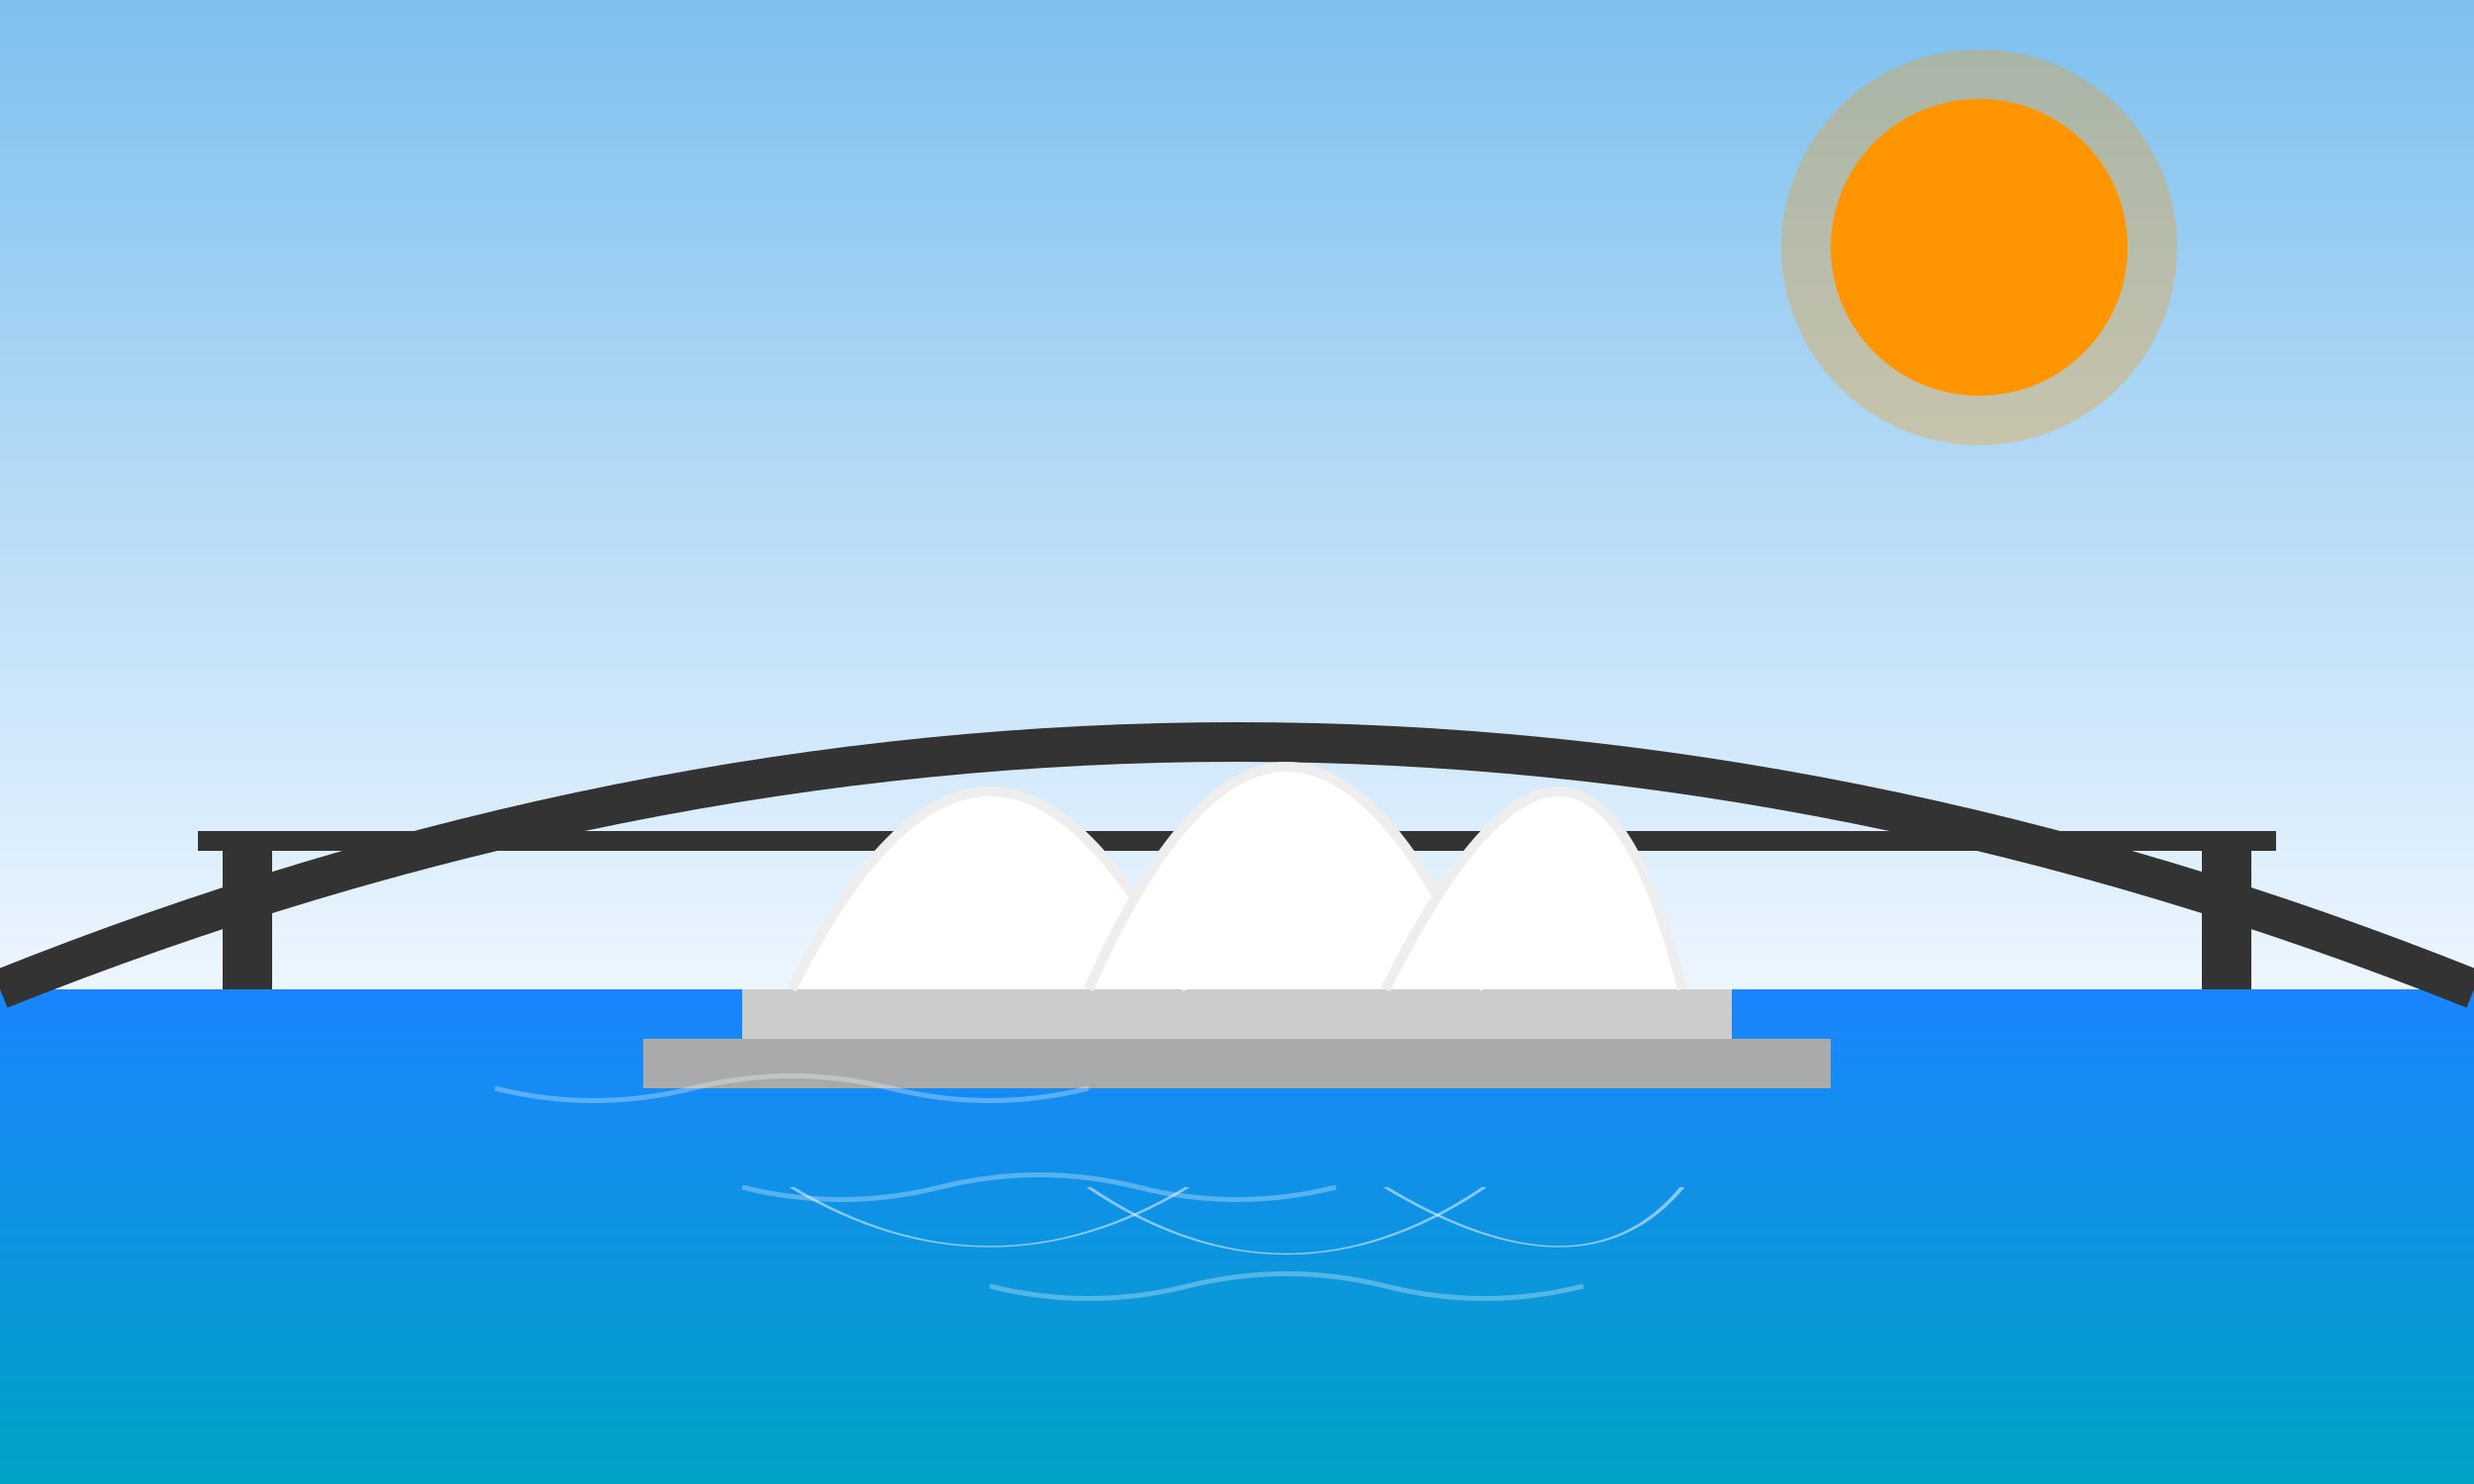 <svg xmlns="http://www.w3.org/2000/svg" viewBox="0 0 500 300" width="500" height="300">
  <rect x="0" y="0" width="500" height="300" fill="#808080" stroke="none"/>
  <!-- Background sky -->
  <defs>
    <linearGradient id="skyGradient" x1="0%" y1="0%" x2="0%" y2="100%">
      <stop offset="0%" stop-color="#7EC0EE" />
      <stop offset="100%" stop-color="#EDF6FF" />
    </linearGradient>
    <linearGradient id="waterGradient" x1="0%" y1="0%" x2="0%" y2="100%">
      <stop offset="0%" stop-color="#1A85FF" />
      <stop offset="100%" stop-color="#00A3C4" />
    </linearGradient>
  </defs>
  
  <!-- Sky -->
  <rect width="500" height="200" fill="url(#skyGradient)" />
  
  <!-- Water -->
  <rect y="200" width="500" height="100" fill="url(#waterGradient)" />
  
  <!-- Sydney Harbor Bridge (simplified) -->
  <path d="M0,200 Q250,100 500,200" fill="none" stroke="#333333" stroke-width="8" />
  <path d="M50,200 L50,170 M450,200 L450,170" fill="none" stroke="#333333" stroke-width="10" />
  <path d="M40,170 L460,170" fill="none" stroke="#333333" stroke-width="4" />
  
  <!-- Sydney Opera House -->
  <g transform="translate(150, 150)">
    <!-- Base -->
    <rect x="0" y="50" width="200" height="10" fill="#CCCCCC" />
    <rect x="-20" y="60" width="240" height="10" fill="#AAAAAA" />
    
    <!-- Shell 1 -->
    <path d="M10,50 Q50,-30 90,50" fill="#FFFFFF" stroke="#EEEEEE" stroke-width="2" />
    
    <!-- Shell 2 -->
    <path d="M70,50 Q110,-40 150,50" fill="#FFFFFF" stroke="#EEEEEE" stroke-width="2" />
    
    <!-- Shell 3 -->
    <path d="M130,50 Q170,-30 190,50" fill="#FFFFFF" stroke="#EEEEEE" stroke-width="2" />
    
    <!-- Reflections -->
    <path d="M10,50 Q50,-30 90,50" fill="none" stroke="#FFFFFF" stroke-width="1" stroke-opacity="0.5" transform="scale(1,-0.3) translate(0,-350)" />
    <path d="M70,50 Q110,-40 150,50" fill="none" stroke="#FFFFFF" stroke-width="1" stroke-opacity="0.5" transform="scale(1,-0.3) translate(0,-350)" />
    <path d="M130,50 Q170,-30 190,50" fill="none" stroke="#FFFFFF" stroke-width="1" stroke-opacity="0.5" transform="scale(1,-0.3) translate(0,-350)" />
  </g>
  
  <!-- Water ripples -->
  <path d="M100,220 Q120,225 140,220 Q160,215 180,220 Q200,225 220,220" fill="none" stroke="#FFFFFF" stroke-width="1" stroke-opacity="0.3" />
  <path d="M150,240 Q170,245 190,240 Q210,235 230,240 Q250,245 270,240" fill="none" stroke="#FFFFFF" stroke-width="1" stroke-opacity="0.3" />
  <path d="M200,260 Q220,265 240,260 Q260,255 280,260 Q300,265 320,260" fill="none" stroke="#FFFFFF" stroke-width="1" stroke-opacity="0.3" />
  
  <!-- Sun -->
  <circle cx="400" cy="50" r="30" fill="#FF9500" />
  <circle cx="400" cy="50" r="40" fill="#FF9500" opacity="0.3" />
</svg>
